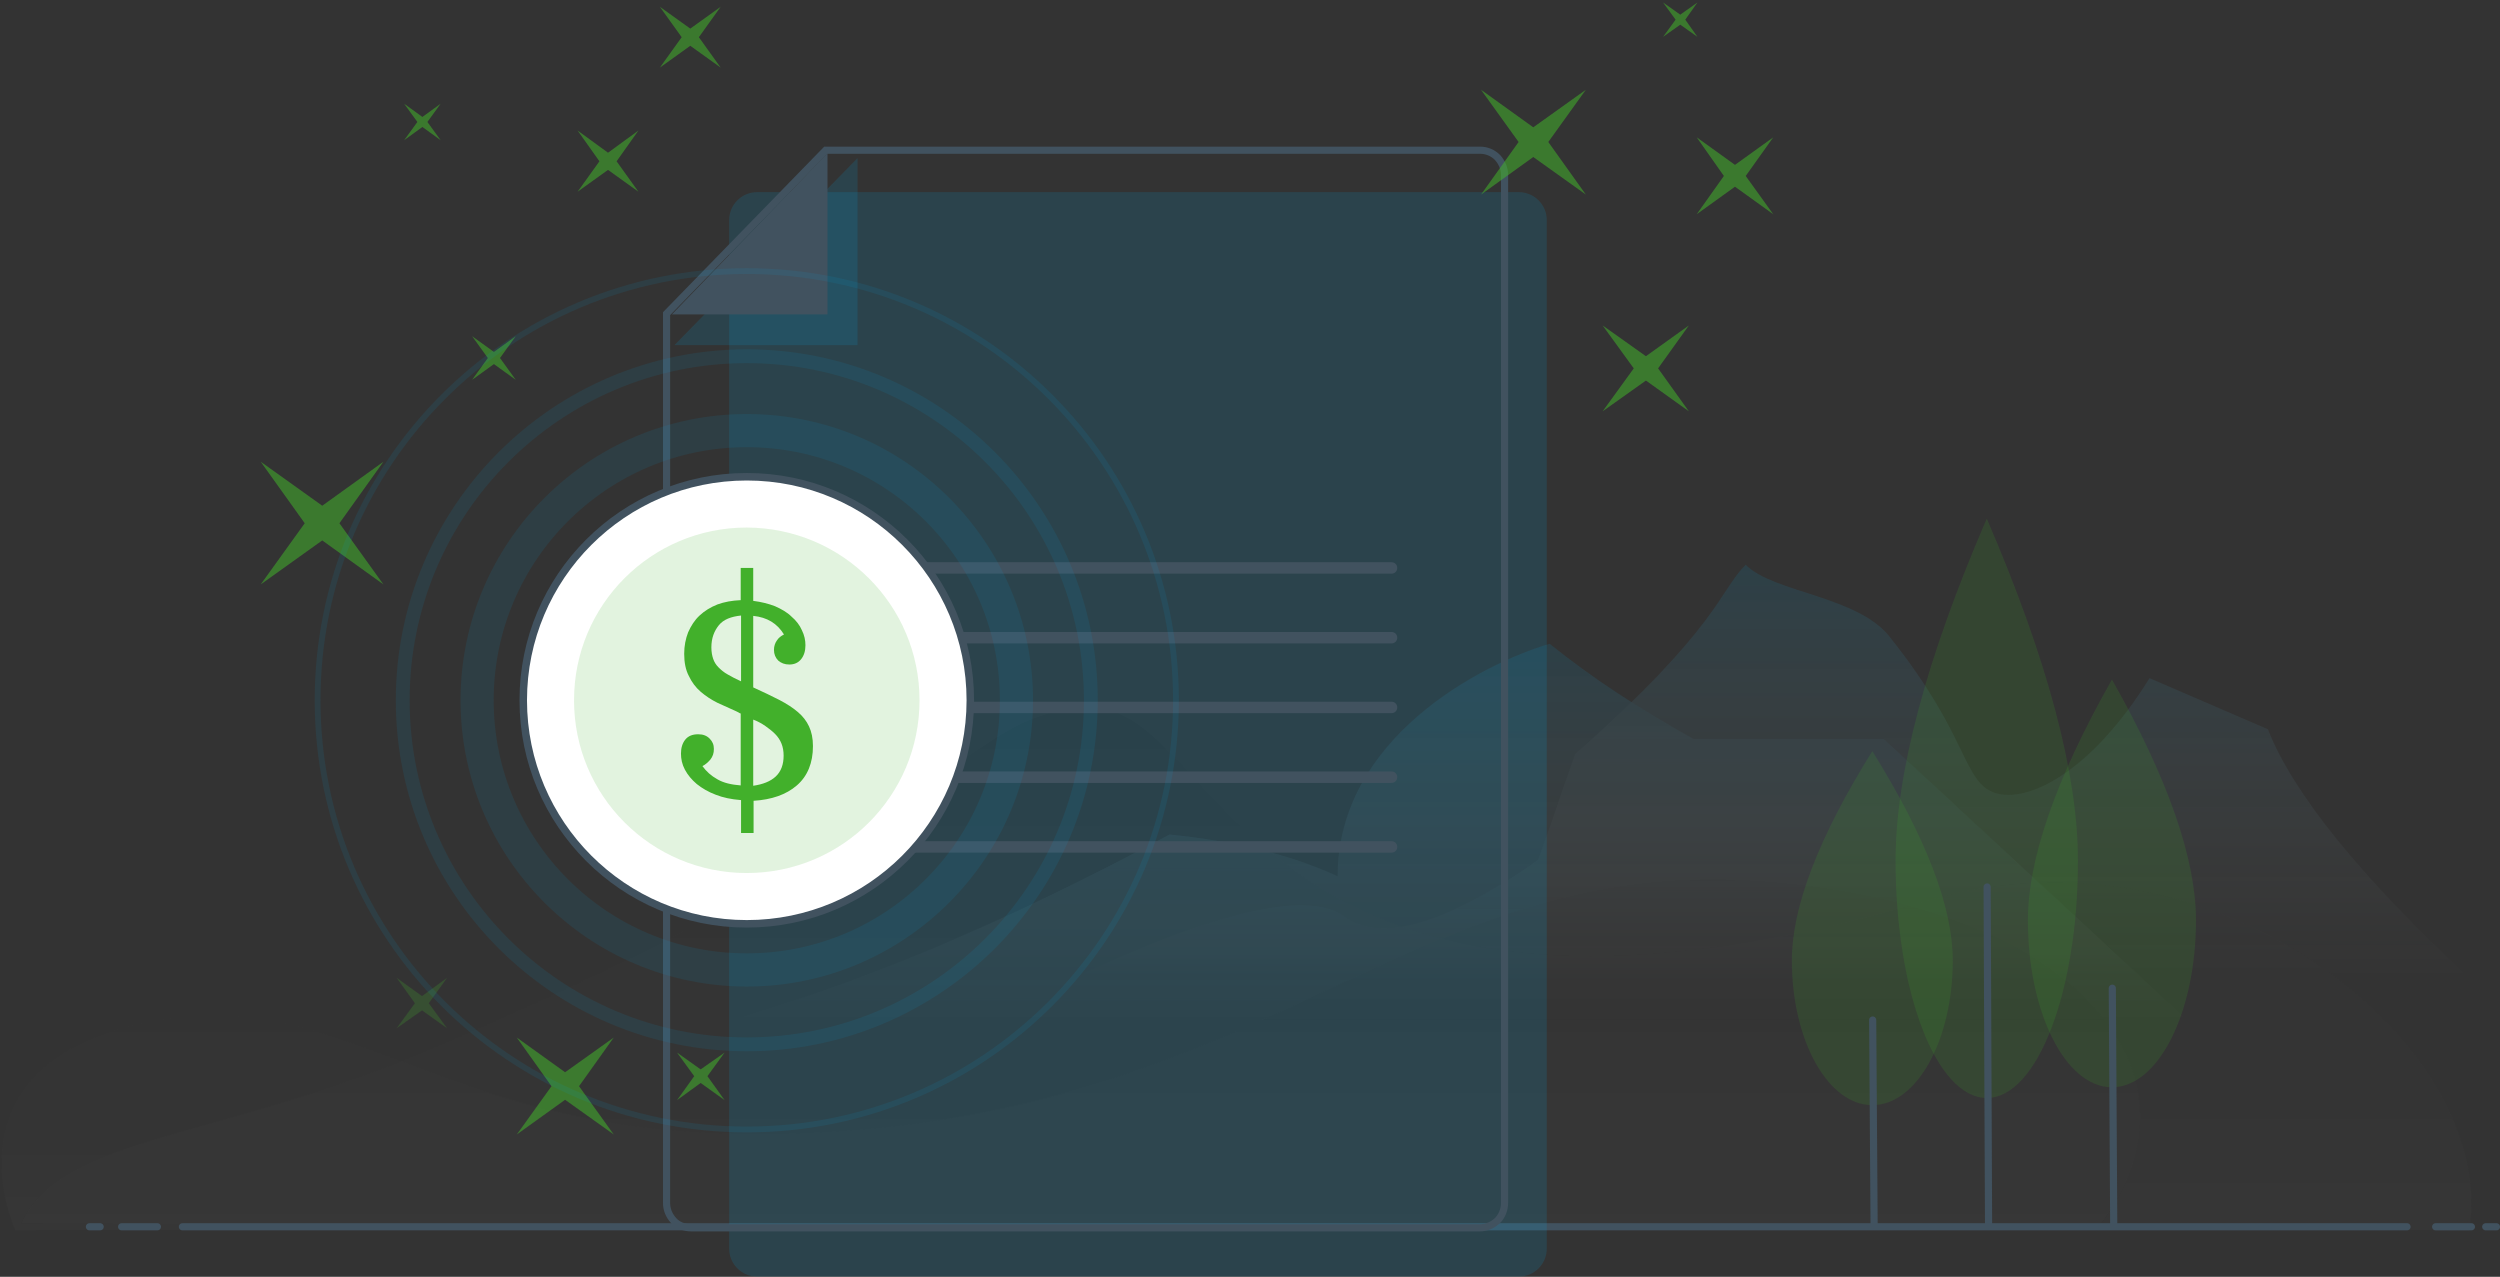 <?xml version="1.0" encoding="utf-8"?>
<!-- Generator: Adobe Illustrator 24.2.3, SVG Export Plug-In . SVG Version: 6.00 Build 0)  -->
<svg version="1.1" id="Layer_1" xmlns="http://www.w3.org/2000/svg" xmlns:xlink="http://www.w3.org/1999/xlink" x="0px" y="0px"
	 viewBox="0 0 699 357" style="enable-background:new 0 0 699 357;" xml:space="preserve">
<rect x="0" y="0" width="699" height="357" fill="#333333" stroke="none"/>
<style type="text/css">
	.st0{opacity:0.118;}
	.st1{fill-rule:evenodd;clip-rule:evenodd;fill:url(#bg-2_1_);}
	.st2{fill-rule:evenodd;clip-rule:evenodd;fill:url(#bg-1_1_);}
	.st3{fill-rule:evenodd;clip-rule:evenodd;fill:url(#mtn-2_1_);}
	.st4{fill-rule:evenodd;clip-rule:evenodd;fill:url(#mtn-1_1_);}
	.st5{opacity:0.15;fill:#42B02B;enable-background:new    ;}
	.st6{fill:none;stroke:#41525F;stroke-width:2;stroke-linecap:round;}
	.st7{opacity:0.15;}
	.st8{fill:#01A1DD;}
	.st9{fill:none;stroke:#41525F;stroke-width:2;}
	.st10{fill-rule:evenodd;clip-rule:evenodd;fill:#41525F;}
	.st11{opacity:0.15;fill:#01A1DD;enable-background:new    ;}
	.st12{opacity:0.56;}
	.st13{fill-rule:evenodd;clip-rule:evenodd;fill:#42B02B;}
	.st14{opacity:0.4;fill-rule:evenodd;clip-rule:evenodd;fill:#42B02B;enable-background:new    ;}
	.st15{opacity:0.1;fill:none;stroke:#01A1DD;stroke-width:1.618;enable-background:new    ;}
	.st16{opacity:0.1;fill:none;stroke:#01A1DD;stroke-width:3.865;enable-background:new    ;}
	.st17{opacity:0.1;fill:none;stroke:#01A1DD;stroke-width:9.267;enable-background:new    ;}
	.st18{fill-rule:evenodd;clip-rule:evenodd;fill:#FFFFFF;stroke:#41525F;stroke-width:2.096;}
</style>
<desc>Created with Sketch.</desc>
<g id="Page-1">
	<g id="Pricing" transform="translate(-682, -168)">
		<g id="Section-Main" transform="translate(0, 96)">
			<g id="hero-pricing" transform="translate(682, 71)">
				<g id="moutain-scene" transform="translate(0, 159)" class="st0">
					
						<linearGradient id="bg-2_1_" gradientUnits="userSpaceOnUse" x1="-608.61" y1="556.632" x2="-608.61" y2="558.527" gradientTransform="matrix(685 0 0 -146 417246.188 81585)">
						<stop  offset="0" style="stop-color:#FFFFFF;stop-opacity:0"/>
						<stop  offset="1" style="stop-color:#000000;stop-opacity:0.477"/>
					</linearGradient>
					<path id="bg-2" class="st1" d="M6,184c11.5-24.7,54.3-22.6,117.8-50c151.1-65.2,145.6-94,181.8-94S350,149,539.4,93.7
						c80.8-23.6,159.4,41.3,151,92.3C690.2,185.8,5.7,184.3,6,184z"/>
					
						<linearGradient id="bg-1_1_" gradientUnits="userSpaceOnUse" x1="-608.48" y1="555.421" x2="-608.48" y2="557.316" gradientTransform="matrix(598 0 0 -98 364170.375 54705.016)">
						<stop  offset="0" style="stop-color:#FFFFFF;stop-opacity:0"/>
						<stop  offset="1" style="stop-color:#000000;stop-opacity:0.477"/>
					</linearGradient>
					<path id="bg-1" class="st2" d="M4.3,186c0,0.8-22-47.9,39-58.6s81.6,40.2,197.6,30.4c116-9.8,157.5-75.3,249.3-69.5
						c91.8,5.9,130,55.3,95.8,97.6C586.1,186,4.7,185.7,4.3,186z"/>
					
						<linearGradient id="mtn-2_1_" gradientUnits="userSpaceOnUse" x1="-608.016" y1="556.594" x2="-608.016" y2="557.594" gradientTransform="matrix(411 0 0 -106 250301.297 59127)">
						<stop  offset="0" style="stop-color:#FFFFFF;stop-opacity:0"/>
						<stop  offset="1" style="stop-color:#01A1DD"/>
					</linearGradient>
					<path id="mtn-2" class="st3" d="M612.3,127.9l-411,0.1c37.7-10.3,79.6-27.9,125.7-52.7c18.6,1.9,34.2,5.8,47,11.7
						c0-38.5,40-59.3,59.3-65c11.5,9.3,24.9,18.1,40.2,26.6h53.2L612.3,127.9z"/>
					
						<linearGradient id="mtn-1_1_" gradientUnits="userSpaceOnUse" x1="-607.944" y1="556.888" x2="-607.944" y2="557.888" gradientTransform="matrix(392 0 0 -116 238809 64715)">
						<stop  offset="0" style="stop-color:#FFFFFF;stop-opacity:0"/>
						<stop  offset="1" style="stop-color:#01A1DD"/>
					</linearGradient>
					<path id="mtn-1" class="st4" d="M691,116H299c41.1-19.4,66.7-25.3,76.9-17.8s28.3,2.3,54.2-15.8l10.3-29.6
						c39.9-35,40.6-46,47.7-52.9c7.7,7.9,31.9,8.7,40.6,20.6c21.9,27.5,20.1,40.2,29.1,43.2S584.7,58,601,31.6l33.1,14.3
						C641.3,64.1,660.3,87.5,691,116z"/>
				</g>
				<g id="tree" transform="translate(530, 146)">
					<path id="Oval" class="st5" d="M25.5,162C39.6,162,51,132.3,51,95.7C51,71.3,42.5,39.4,25.5,0C8.5,39.4,0,71.3,0,95.7
						C0,132.3,11.4,162,25.5,162z"/>
					<line id="Stroke-24" class="st6" x1="25.6" y1="103" x2="26" y2="197.4"/>
				</g>
				<g id="tree-copy-3" transform="translate(501, 211)">
					<path id="Oval_1_" class="st5" d="M22.5,99C34.9,99,45,80.9,45,58.5C45,43.6,37.5,24.1,22.5,0C7.5,24.1,0,43.6,0,58.5
						C0,80.9,10.1,99,22.5,99z"/>
					<line id="Stroke-24_1_" class="st6" x1="22.6" y1="75.2" x2="23" y2="132.8"/>
				</g>
				<g id="tree-copy-4" transform="translate(567, 191)">
					<path id="Oval_2_" class="st5" d="M23.5,114c13,0,23.5-20.9,23.5-46.7C47,50.2,39.2,27.7,23.5,0C7.8,27.7,0,50.2,0,67.3
						C0,93.1,10.5,114,23.5,114z"/>
					<line id="Stroke-24_2_" class="st6" x1="23.6" y1="86.3" x2="24" y2="152.8"/>
				</g>
				<g id="Road" transform="translate(24.506, 342.607)">
					<line id="Stroke-66-Copy-4" class="st6" x1="26.5" y1="1.4" x2="648.5" y2="1.4"/>
					<line id="Stroke-66-Copy-6" class="st6" x1="656.5" y1="1.4" x2="666.5" y2="1.4"/>
					<line id="Stroke-66-Copy-7" class="st6" x1="670.5" y1="1.4" x2="673.5" y2="1.4"/>
					<line id="Stroke-66-Copy-6_1_" class="st6" x1="9.5" y1="1.4" x2="19.5" y2="1.4"/>
					<line id="Stroke-66-Copy-7_1_" class="st6" x1="0.5" y1="1.4" x2="3.5" y2="1.4"/>
				</g>
				<g id="doc" transform="translate(184, 42)">
					<g id="paper-2" transform="translate(19.877, 12.727)" class="st7">
						<path id="Rectangle" class="st8" d="M7.8,0h213c4.3,0,7.8,3.5,7.8,7.8v287.6c0,4.3-3.5,7.8-7.8,7.8H7.8
							c-4.3,0-7.8-3.5-7.8-7.8V7.8C0,3.5,3.5,0,7.8,0z"/>
					</g>
					<g id="Paper-1" transform="translate(0.771, 0)">
						<path id="Rectangle-11-Copy" class="st9" d="M229.1,1H46.1L1.6,46.7v248.7c0,1.9,0.8,3.6,2,4.9s3,2,4.9,2h220.5
							c1.9,0,3.6-0.8,4.9-2c1.2-1.2,2-3,2-4.9V7.9c0-1.9-0.8-3.6-2-4.9C232.7,1.8,231,1,229.1,1z"/>
						<path id="Combined-Shape" class="st10" d="M204.3,194.2c0.9,0,1.6,0.7,1.6,1.6s-0.7,1.6-1.6,1.6H67.5c-0.9,0-1.6-0.7-1.6-1.6
							s0.7-1.6,1.6-1.6H204.3z M204.3,174.7c0.9,0,1.6,0.7,1.6,1.6s-0.7,1.6-1.6,1.6H67.5c-0.9,0-1.6-0.7-1.6-1.6s0.7-1.6,1.6-1.6
							H204.3z M204.3,155.2c0.9,0,1.6,0.7,1.6,1.6s-0.7,1.6-1.6,1.6H67.5c-0.9,0-1.6-0.7-1.6-1.6s0.7-1.6,1.6-1.6H204.3z
							 M204.3,135.7c0.9,0,1.6,0.7,1.6,1.6s-0.7,1.6-1.6,1.6H67.5c-0.9,0-1.6-0.7-1.6-1.6s0.7-1.6,1.6-1.6H204.3z M204.3,116.2
							c0.9,0,1.6,0.7,1.6,1.6c0,0.9-0.7,1.6-1.6,1.6H67.5c-0.9,0-1.6-0.7-1.6-1.6c0-0.9,0.7-1.6,1.6-1.6H204.3z"/>
						<polygon id="Path-15-Copy" class="st11" points="3.8,55.5 55,55.5 55,3.2 						"/>
						<polygon id="Path-15" class="st10" points="3.1,46.9 46.6,46.9 46.6,1.8 						"/>
					</g>
				</g>
				<g id="stars" transform="translate(67, 0)" class="st12">
					<polygon id="Star-2" class="st13" points="23.1,152.1 5.9,164.4 18.2,147.3 5.9,130.1 23.1,142.4 40.2,130.1 27.9,147.3 
						40.2,164.4 					"/>
					<polygon id="Star-2-Copy" class="st13" points="361.7,44.9 347.1,55.4 357.6,40.7 347.1,26.1 361.7,36.6 376.4,26.1 
						365.9,40.7 376.4,55.4 					"/>
					<polygon id="Star-2-Copy-3" class="st13" points="393.2,107.4 381.1,116 389.8,104 381.1,92 393.2,100.6 405.2,92 396.6,104 
						405.2,116 					"/>
					<polygon id="Star-2-Copy-8" class="st13" points="91,308.5 77.5,318.2 87.2,304.7 77.5,291.1 91,300.8 104.6,291.1 94.9,304.7 
						104.6,318.2 					"/>
					<polygon id="Star-2-Copy-9" class="st14" points="51,283.5 43.9,288.5 49,281.5 43.9,274.4 51,279.5 58,274.4 52.9,281.5 
						58,288.5 					"/>
					<polygon id="Star-2-Copy-10" class="st13" points="128.9,303.8 122.3,308.6 127.1,301.9 122.3,295.3 128.9,300 135.6,295.3 
						130.8,301.9 135.6,308.6 					"/>
					<polygon id="Star-2-Copy-4" class="st13" points="103,48.5 94.5,54.6 100.6,46.1 94.5,37.5 103,43.7 111.5,37.5 105.4,46.1 
						111.5,54.6 					"/>
					<polygon id="Star-2-Copy-7" class="st13" points="418.1,53.2 407.4,60.9 415,50.2 407.4,39.4 418.1,47.1 428.8,39.4 
						421.1,50.2 428.8,60.9 					"/>
					<polygon id="Star-2-Copy-9_1_" class="st13" points="402.8,7.9 398,11.3 401.5,6.5 398,1.7 402.8,5.1 407.6,1.7 404.2,6.5 
						407.6,11.3 					"/>
					<polygon id="Star-2-Copy-5" class="st13" points="51.1,36.5 46,40.2 49.7,35.1 46,30 51.1,33.7 56.2,30 52.5,35.1 56.2,40.2 
											"/>
					<polygon id="Star-2-Copy-9_2_" class="st13" points="126,13.8 117.5,19.9 123.6,11.4 117.5,2.9 126,9 134.5,2.9 128.4,11.4 
						134.5,19.9 					"/>
					<polygon id="Star-2-Copy-6" class="st13" points="71.1,102.8 65,107.2 69.4,101.1 65,95 71.1,99.4 77.2,95 72.8,101.1 
						77.2,107.2 					"/>
				</g>
				<g id="Coin" transform="translate(88, 76)">
					<path id="Stroke-1" class="st15" d="M240.8,120.8c0,66.3-53.7,120-120,120c-66.3,0-120-53.7-120-120s53.7-120,120-120
						C187.1,0.8,240.8,54.5,240.8,120.8z"/>
					<path id="Stroke-3" class="st16" d="M217,120.8c0,53.1-43.1,96.2-96.2,96.2c-53.1,0-96.2-43.1-96.2-96.2s43.1-96.2,96.2-96.2
						C173.9,24.6,217,67.7,217,120.8z"/>
					<path id="Stroke-5" class="st17" d="M196.2,120.8c0,41.6-33.8,75.4-75.4,75.4c-41.6,0-75.4-33.8-75.4-75.4s33.8-75.4,75.4-75.4
						C162.5,45.4,196.2,79.2,196.2,120.8z"/>
					<path id="Stroke-13" class="st18" d="M183.3,120.8c0,34.5-28,62.5-62.5,62.5c-34.5,0-62.5-28-62.5-62.5s28-62.5,62.5-62.5
						C155.3,58.3,183.3,86.3,183.3,120.8z"/>
					<path id="Fill-15" class="st5" d="M169.1,120.8c0,26.7-21.6,48.3-48.3,48.3c-26.7,0-48.3-21.6-48.3-48.3s21.6-48.3,48.3-48.3
						C147.5,72.6,169.1,94.2,169.1,120.8"/>
					<path id="Fill-17" class="st13" d="M131.1,136.3c0-1.3-0.2-2.4-0.6-3.4c-0.4-1-1-1.9-1.8-2.7c-0.8-0.8-1.7-1.5-2.7-2.2
						c-1-0.7-2.1-1.3-3.4-1.8v18.5c2.7-0.4,4.8-1.2,6.3-2.6S131.1,138.7,131.1,136.3L131.1,136.3z M110.9,106c0,1.3,0.2,2.3,0.5,3.2
						c0.3,0.9,0.8,1.7,1.5,2.4c0.7,0.7,1.5,1.4,2.6,2c1,0.6,2.2,1.2,3.7,1.9V97.1c-2.8,0.3-4.9,1.1-6.2,2.7S110.9,103.4,110.9,106
						L110.9,106z M119.1,148.7c-2.6-0.2-5-0.7-7-1.5c-2.1-0.8-3.8-1.8-5.3-3c-1.4-1.2-2.5-2.5-3.3-4c-0.8-1.5-1.1-3-1.1-4.5
						c0-1.6,0.4-2.9,1.2-3.9c0.8-1,2-1.5,3.6-1.5c1.4,0,2.4,0.4,3.2,1.2c0.8,0.8,1.2,1.7,1.2,2.9c0,1.2-0.3,2.1-1,3
						c-0.7,0.8-1.4,1.4-2.2,1.8c1.1,1.5,2.4,2.7,4.2,3.7c1.7,1,3.9,1.5,6.5,1.7v-20.1c-0.3-0.1-0.5-0.2-0.6-0.3
						c-0.2-0.1-0.4-0.2-0.6-0.3c-1.8-0.8-3.6-1.6-5.3-2.4c-1.8-0.9-3.3-1.9-4.7-3.1c-1.4-1.2-2.5-2.7-3.3-4.4
						c-0.9-1.7-1.3-3.8-1.3-6.2c0-2.2,0.4-4.2,1.1-6c0.8-1.8,1.8-3.4,3.2-4.7c1.4-1.3,3-2.3,5-3.1c1.9-0.7,4.1-1.1,6.5-1.2v-9h3.5
						v9.2c2.3,0.3,4.3,0.8,6.1,1.5c1.8,0.8,3.4,1.7,4.6,2.9c1.3,1.1,2.3,2.4,2.9,3.8c0.7,1.4,1,2.8,1,4.2c0,1.6-0.4,2.9-1.2,3.9
						c-0.8,1-1.9,1.5-3.3,1.5c-1.3,0-2.3-0.4-3.1-1.1c-0.8-0.8-1.2-1.8-1.2-3c0-1,0.3-1.9,0.8-2.6c0.5-0.8,1.2-1.3,2-1.7
						c-1.9-3.1-4.7-4.8-8.6-5.2v20c2.8,1.3,5.2,2.4,7.3,3.5c2.1,1.1,3.8,2.2,5.2,3.4c1.4,1.2,2.4,2.5,3.1,4c0.7,1.5,1.1,3.3,1.1,5.5
						c0,4.7-1.5,8.4-4.5,11c-3,2.6-7.1,4-12.1,4.3v9h-3.5V148.7z"/>
				</g>
			</g>
		</g>
	</g>
</g>
</svg>
